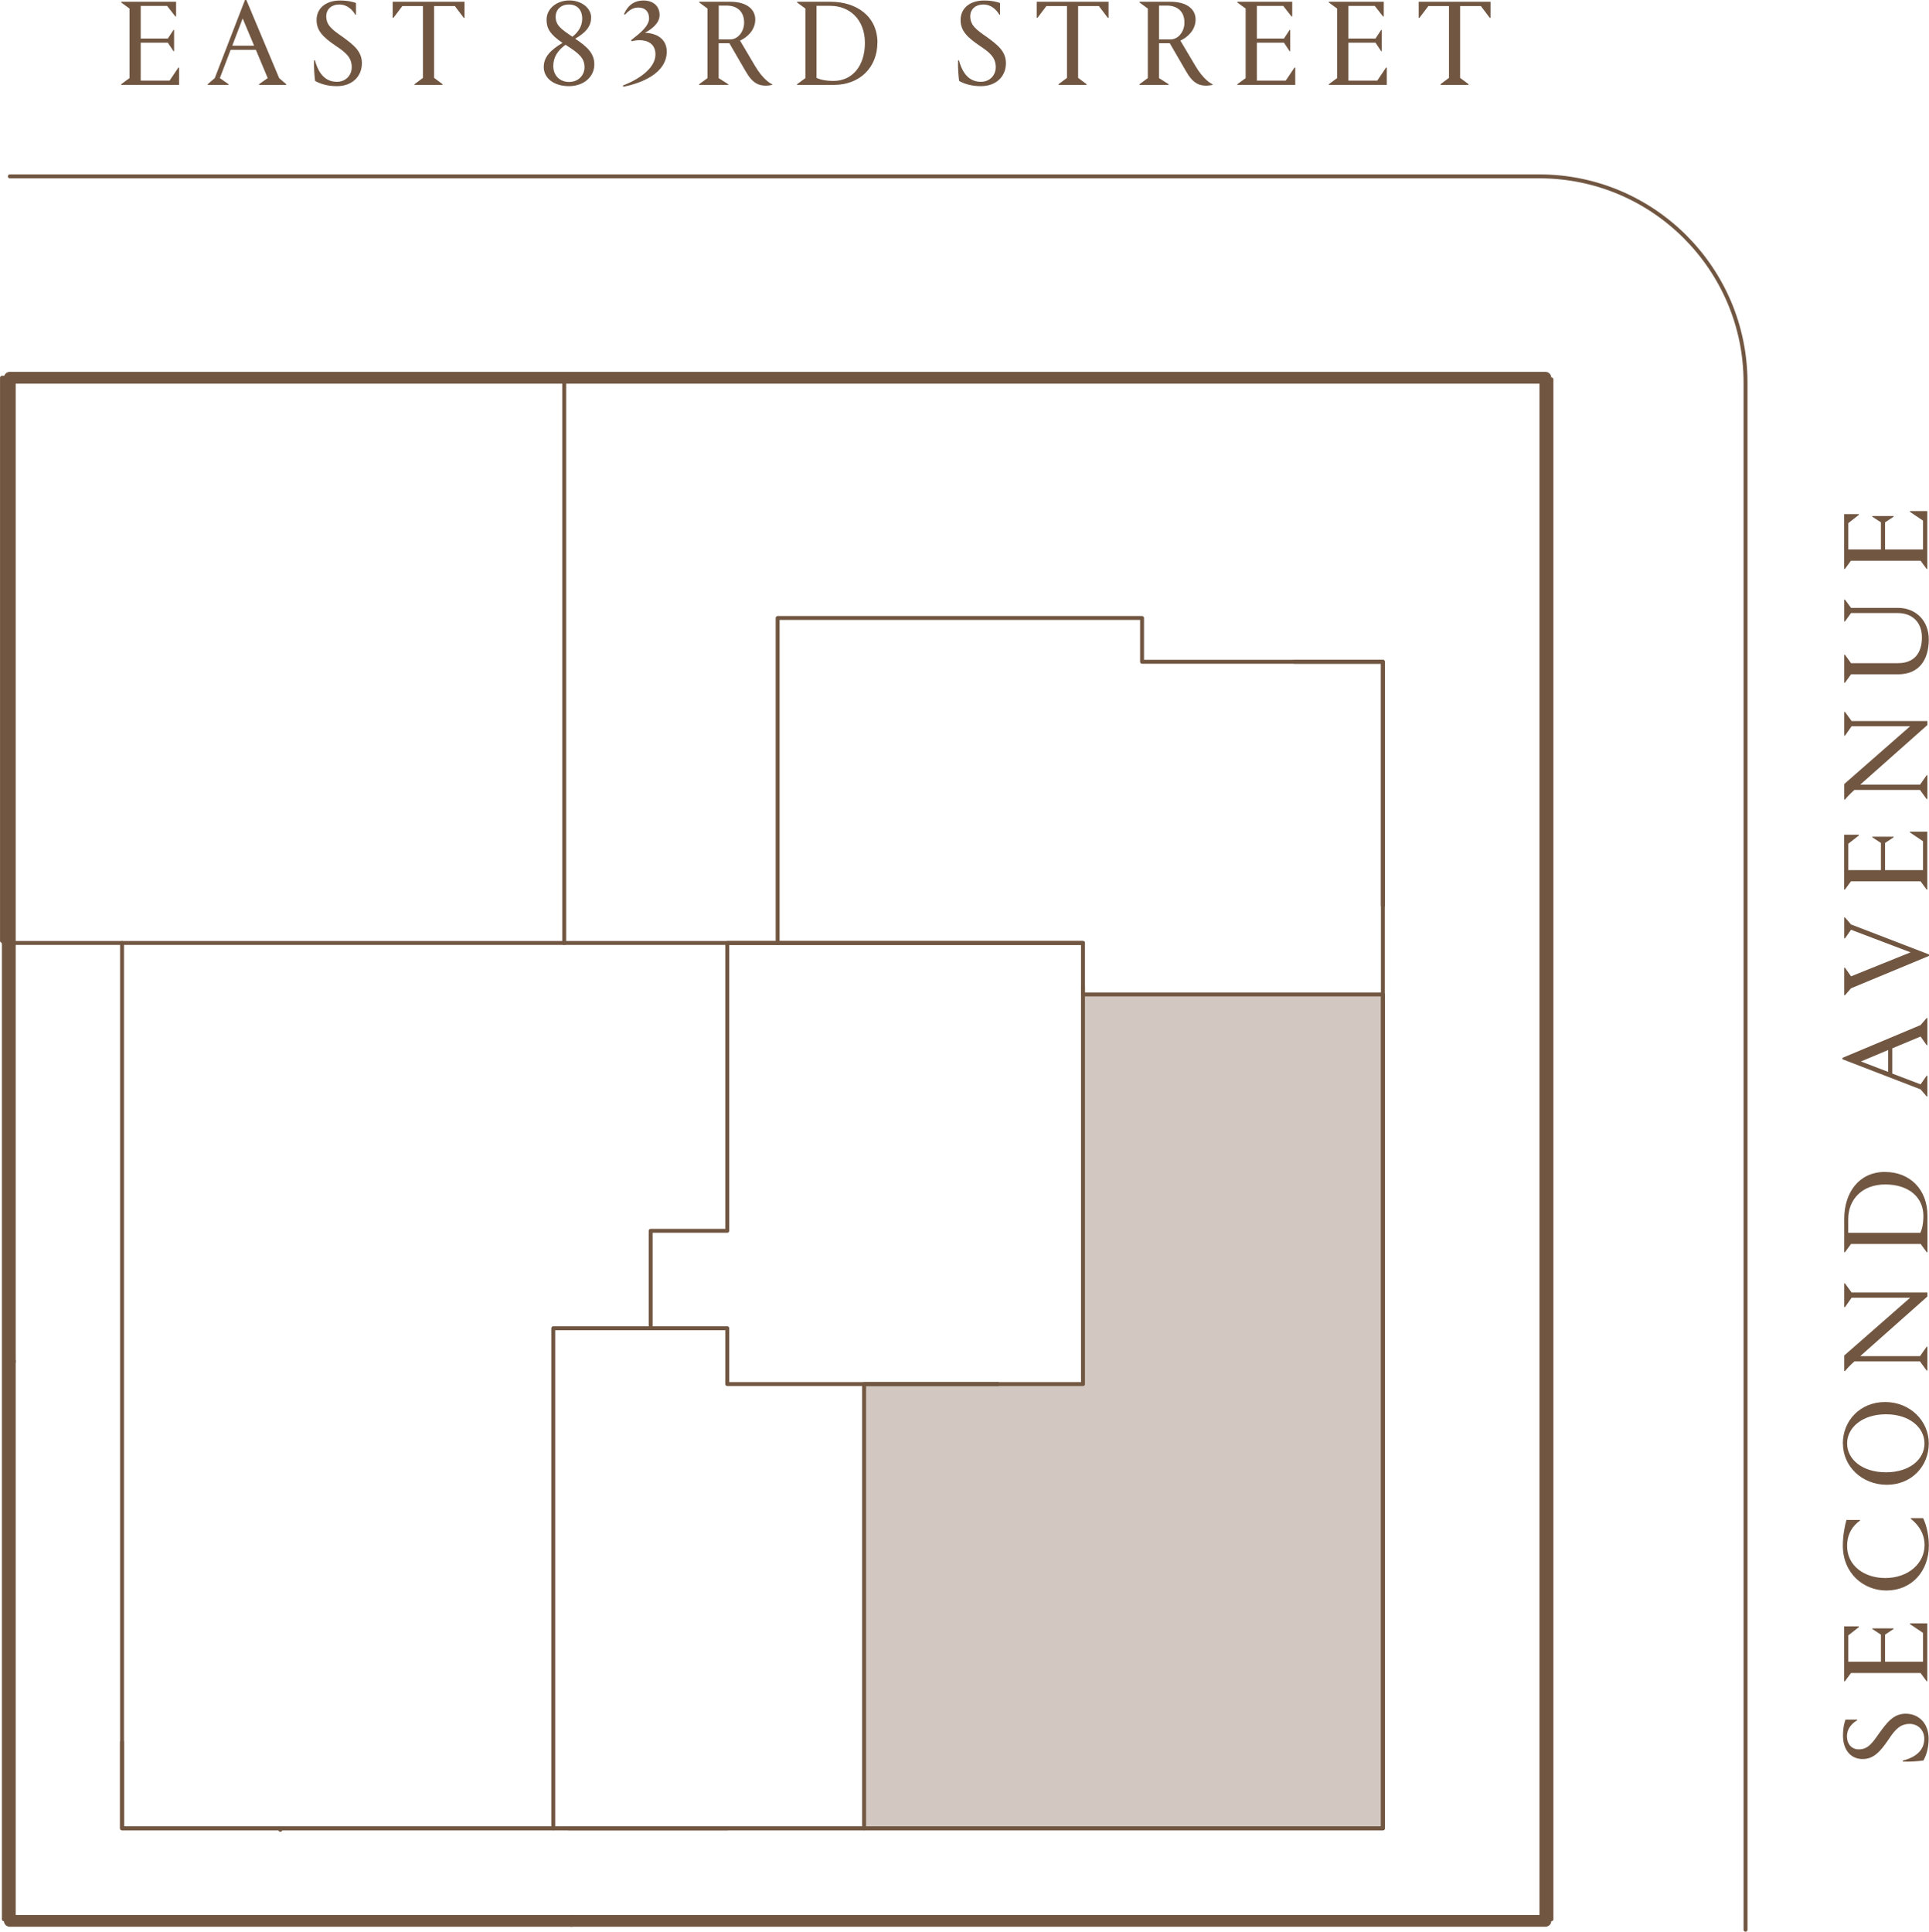 <svg viewBox="0 0 261.28 261.66" height="261.66" width="261.28" xmlns="http://www.w3.org/2000/svg"><g id="b"><polyline stroke-width="1.6" stroke-linejoin="round" stroke-linecap="round" stroke="#715641" fill="none" points="1.33 184.41 1.33 260.19 77.41 260.19"></polyline><polyline stroke-width="1.6" stroke-linejoin="round" stroke-linecap="round" stroke="#715641" fill="none" points="77.41 260.19 209.32 260.19 209.32 51.17 1.33 51.17 1.33 184.41"></polyline></g><g id="c"><path stroke-width=".53" stroke-linejoin="round" stroke-linecap="round" stroke="#715641" fill="none" d="M1.33,23.89h207.18c15.4,0,27.92,12.53,27.92,27.92v209.58"></path></g><g id="d"><polyline fill="#d2c8c1" points="117.04 247.66 117.04 187.48 146.69 187.48 146.69 134.7 187.31 134.7 187.31 247.66"></polyline></g><g id="e"><path fill="#715641" d="M16.42,11.4l1.12-.82V1.16l-1.12-.82v-.1h7.43v1.99h-.1l-1.12-1.43h-3.57v4.42h3.67l.77-1.17h.08v2.89h-.08l-.77-1.16h-3.67v5.14h3.91l1.19-1.77h.1v2.35h-7.84v-.1Z"></path><path fill="#715641" d="M30.95,11.5h-2.81v-.1l.95-.82L33.18,0h.19l4.44,10.58.95.82v.1h-3.67v-.1l1.17-.82-1.6-3.83h-3.42l-1.46,3.83,1.17.82v.1ZM34.42,6.19l-1.55-3.69-1.41,3.69h2.96Z"></path><path fill="#715641" d="M48.22.39v1.6h-.09c-.37-.6-1.02-1.38-2.19-1.38-1.02,0-1.75.63-1.75,1.6,0,1.22.83,1.82,2.18,2.76,1.5,1.09,2.65,1.96,2.65,3.59,0,1.74-1.26,3.11-3.4,3.11-1.36,0-2.35-.37-2.94-.71-.08-.59-.19-1.89-.14-2.79h.12c.27,1,.94,2.91,2.96,2.91,1.21,0,2.02-.88,2.02-1.97,0-1.26-.7-1.94-2.14-2.89-1.68-1.14-2.62-2.02-2.62-3.5,0-1.65,1.31-2.65,3.17-2.65,1.16,0,1.85.22,2.18.34Z"></path><path fill="#715641" d="M62.92,2.42h-.1l-1.21-1.6h-2.81v9.73l1.14.85v.1h-3.79v-.1l1.14-.85V.82h-2.79l-1.21,1.6h-.1V.24h9.73v2.18Z"></path><path fill="#715641" d="M80.06,2.4c0,1.16-.71,2.02-2.16,2.84,1.56,1.04,2.6,1.94,2.6,3.47,0,1.7-1.43,2.96-3.45,2.96-1.91,0-3.4-1-3.4-2.59,0-1.36.92-2.31,2.54-3.27-1.68-1.14-2.16-1.96-2.16-3.13,0-1.56,1.43-2.62,3.08-2.62s2.96,1.02,2.96,2.33ZM76.59,6.07c-1.04.75-1.65,1.67-1.65,2.89s.85,2.14,2.14,2.14,2.09-.94,2.09-1.99c0-1.22-.71-1.87-2.52-3.01-.02,0-.05-.02-.07-.03ZM77.53,4.98c.88-.7,1.33-1.51,1.33-2.45,0-1.17-.66-1.92-1.8-1.92s-1.8.75-1.8,1.65c0,1.12.65,1.63,2.28,2.72Z"></path><path fill="#715641" d="M87.91,2.45c0-.82-.48-1.43-1.48-1.43-.9,0-1.46.65-1.79.97l-.12-.07c.24-.56.88-1.85,2.64-1.85,1.31,0,2.18.75,2.18,1.97,0,1.14-1.12,1.94-1.99,2.4,1.55.05,2.96.8,2.96,2.55,0,2.93-3.42,4.29-5.89,4.76l-.05-.17c1.89-.71,4.41-2.23,4.41-4.2,0-1.46-1.09-1.94-2.16-1.94-.48,0-.9.1-1.05.15l-.1-.14c1.34-1.04,2.45-1.94,2.45-3.01Z"></path><path fill="#715641" d="M94.71,11.4l1.12-.82V1.16l-1.12-.82v-.1h4.2c2.23,0,3.39,1.02,3.39,2.4,0,1.5-1.17,2.45-2.06,2.86l2.02,3.42c1.04,1.77,2.06,2.4,2.33,2.48v.1c-.08.02-.53.1-.85.1-.92,0-1.79-.26-2.74-1.94l-2.21-3.81h-1.45v4.73l1.29.82v.1h-3.93v-.1ZM97.35,5.34h1.55c1.07,0,1.89-1.07,1.89-2.28,0-1.65-1.12-2.3-2.35-2.3h-1.09v4.58Z"></path><path fill="#715641" d="M118.84,5.78c0,3.33-2.36,5.72-5.9,5.72h-4.97v-.1l1.12-.82V1.16l-1.12-.82v-.1h4.53c3.49,0,6.35,1.94,6.35,5.55ZM110.6,10.55c.41.2,1.16.41,2.3.41,2.5,0,4.25-1.97,4.25-5.15s-2.08-5.02-4.7-5.02h-1.85v9.77Z"></path><path fill="#715641" d="M135.45.39v1.6h-.09c-.37-.6-1.02-1.38-2.19-1.38-1.02,0-1.75.63-1.75,1.6,0,1.22.83,1.82,2.18,2.76,1.5,1.09,2.65,1.96,2.65,3.59,0,1.74-1.26,3.11-3.4,3.11-1.36,0-2.35-.37-2.94-.71-.08-.59-.19-1.89-.14-2.79h.12c.27,1,.94,2.91,2.96,2.91,1.21,0,2.02-.88,2.02-1.97,0-1.26-.7-1.94-2.14-2.89-1.68-1.14-2.62-2.02-2.62-3.5,0-1.65,1.31-2.65,3.17-2.65,1.16,0,1.85.22,2.18.34Z"></path><path fill="#715641" d="M150.15,2.42h-.1l-1.21-1.6h-2.81v9.73l1.14.85v.1h-3.79v-.1l1.14-.85V.82h-2.79l-1.21,1.6h-.1V.24h9.73v2.18Z"></path><path fill="#715641" d="M154.35,11.4l1.12-.82V1.16l-1.12-.82v-.1h4.2c2.23,0,3.39,1.02,3.39,2.4,0,1.5-1.17,2.45-2.06,2.86l2.03,3.42c1.04,1.77,2.06,2.4,2.33,2.48v.1c-.08.02-.53.1-.85.1-.92,0-1.79-.26-2.74-1.94l-2.21-3.81h-1.45v4.73l1.29.82v.1h-3.93v-.1ZM156.99,5.34h1.55c1.07,0,1.89-1.07,1.89-2.28,0-1.65-1.12-2.3-2.35-2.3h-1.09v4.58Z"></path><path fill="#715641" d="M167.6,11.4l1.12-.82V1.16l-1.12-.82v-.1h7.43v1.99h-.1l-1.12-1.43h-3.57v4.42h3.67l.77-1.17h.08v2.89h-.08l-.77-1.16h-3.67v5.14h3.91l1.19-1.77h.1v2.35h-7.84v-.1Z"></path><path fill="#715641" d="M179.99,11.4l1.12-.82V1.16l-1.12-.82v-.1h7.44v1.99h-.1l-1.12-1.43h-3.57v4.42h3.67l.77-1.17h.08v2.89h-.08l-.77-1.16h-3.67v5.14h3.91l1.19-1.77h.1v2.35h-7.84v-.1Z"></path><path fill="#715641" d="M201.89,2.42h-.1l-1.21-1.6h-2.81v9.73l1.14.85v.1h-3.79v-.1l1.14-.85V.82h-2.79l-1.21,1.6h-.1V.24h9.73v2.18Z"></path><path fill="#715641" d="M249.95,232.93h1.6v.09c-.6.37-1.38,1.02-1.38,2.19,0,1.02.63,1.75,1.6,1.75,1.23,0,1.82-.83,2.76-2.18,1.09-1.5,1.96-2.65,3.59-2.65,1.74,0,3.11,1.26,3.11,3.4,0,1.36-.37,2.35-.71,2.94-.6.09-1.89.19-2.79.14v-.12c1-.27,2.91-.94,2.91-2.96,0-1.21-.88-2.02-1.97-2.02-1.26,0-1.94.7-2.89,2.14-1.14,1.68-2.03,2.62-3.5,2.62-1.65,0-2.65-1.31-2.65-3.16,0-1.16.22-1.85.34-2.18Z"></path><path fill="#715641" d="M260.96,227.74l-.82-1.12h-9.43l-.82,1.12h-.1v-7.44h1.99v.1l-1.43,1.12v3.57h4.42v-3.67l-1.17-.77v-.08h2.89v.08l-1.16.77v3.67h5.14v-3.91l-1.77-1.19v-.1h2.35v7.84h-.1Z"></path><path fill="#715641" d="M255.5,215.44c-3.05,0-5.89-2.28-5.89-6.09,0-1.51.31-2.81.49-3.47h1.84v.08c-.97.7-1.75,1.77-1.75,3.45,0,2.72,2.38,4.34,5.16,4.34,3.13,0,5.33-1.99,5.33-4.46,0-1.94-1.26-3.08-1.87-3.57v-.08h1.67c.27.53.78,1.91.78,3.71,0,3.49-2.33,6.09-5.75,6.09Z"></path><path fill="#715641" d="M249.61,195.52c0-3.08,2.35-5.61,5.72-5.61s5.92,2.53,5.92,5.61-2.33,5.6-5.68,5.6-5.95-2.47-5.95-5.6ZM260.67,195.52c0-2.14-2.02-3.95-5.22-3.95s-5.26,1.8-5.26,3.95,2.04,3.91,5.26,3.91,5.22-1.77,5.22-3.91Z"></path><path fill="#715641" d="M260.96,185.65l-.9-1.24h-8.88c-.6.53-1.02.99-1.28,1.31h-.1v-2.11l8.93-7.83h-7.93l-.9,1.28h-.1v-3.22h.1l.9,1.24h10.26v.54l-9.1,8.08h8.1l.9-1.28h.1v3.22h-.1Z"></path><path fill="#715641" d="M255.35,158.75c3.33,0,5.72,2.36,5.72,5.9v4.97h-.1l-.82-1.12h-9.43l-.82,1.12h-.1v-4.53c0-3.49,1.94-6.35,5.55-6.35ZM260.11,166.99c.2-.41.41-1.16.41-2.3,0-2.5-1.97-4.25-5.16-4.25s-5.02,2.08-5.02,4.7v1.85h9.77Z"></path><path fill="#715641" d="M261.06,145.7v2.81h-.1l-.82-.95-10.58-4.08v-.19l10.58-4.44.82-.95h.1v3.67h-.1l-.82-1.17-3.83,1.6v3.42l3.83,1.46.82-1.17h.1ZM255.75,142.23l-3.69,1.55,3.69,1.41v-2.96Z"></path><path fill="#715641" d="M249.8,127.11v-2.84h.1l.82.95,10.57,4.07v.19l-10.57,4.39-.82.94h-.1v-3.73h.1l.82,1.17,8.06-3.25-8.06-3.06-.82,1.17h-.1Z"></path><path fill="#715641" d="M260.96,120.5l-.82-1.12h-9.43l-.82,1.12h-.1v-7.43h1.99v.1l-1.43,1.12v3.57h4.42v-3.68l-1.17-.76v-.09h2.89v.09l-1.16.76v3.68h5.14v-3.91l-1.77-1.19v-.1h2.35v7.84h-.1Z"></path><path fill="#715641" d="M260.96,108.24l-.9-1.24h-8.88c-.6.53-1.02.99-1.28,1.31h-.1v-2.11l8.93-7.83h-7.93l-.9,1.28h-.1v-3.22h.1l.9,1.24h10.26v.54l-9.1,8.08h8.1l.9-1.28h.1v3.22h-.1Z"></path><path fill="#715641" d="M261.25,86.61c0,2.77-1.31,4.73-4.17,4.73h-6.36l-.82,1.14h-.1v-3.79h.1l.82,1.14h6.35c2.25,0,3.25-1.41,3.25-3.49s-1.34-3.3-3.27-3.3h-6.33l-.82,1.14h-.1v-2.96h.1l.82,1.12h6.36c2.4,0,4.17,1.72,4.17,4.27Z"></path><path fill="#715641" d="M260.96,77.07l-.82-1.12h-9.43l-.82,1.12h-.1v-7.43h1.99v.1l-1.43,1.12v3.57h4.42v-3.68l-1.17-.76v-.09h2.89v.09l-1.16.76v3.68h5.14v-3.91l-1.77-1.19v-.1h2.35v7.84h-.1Z"></path></g><g id="f"><polyline stroke-width=".53" stroke-linejoin="round" stroke-linecap="round" stroke="#715641" fill="none" points="77.04 51.17 .98 51.17 .98 127.53"></polyline><line stroke-width=".53" stroke-linejoin="round" stroke-linecap="round" stroke="#715641" fill="none" y2="247.86" x2="37.97" y1="247.86" x1="37.97"></line><polyline stroke-width=".53" stroke-linejoin="round" stroke-linecap="round" stroke="#715641" fill="none" points="85.34 51.17 .27 51.17 .27 127.44"></polyline><polyline stroke-width=".53" stroke-linejoin="round" stroke-linecap="round" stroke="#715641" fill="none" points="98.51 179.92 88.13 179.92 88.13 166.72 98.51 166.72 98.51 127.73 146.69 127.73 146.69 187.48 98.51 187.48 98.51 179.92"></polyline><line stroke-width=".53" stroke-linejoin="round" stroke-linecap="round" stroke="#715641" fill="none" y2="187.48" x2="135.12" y1="187.48" x1="135.12"></line><polyline stroke-width=".53" stroke-linejoin="round" stroke-linecap="round" stroke="#715641" fill="none" points="135.12 187.48 117.04 187.48 117.04 247.66 187.31 247.66 187.31 210.6 187.31 134.7 154.69 134.7 146.69 134.7 146.69 133.66"></polyline><polyline stroke-width=".53" stroke-linejoin="round" stroke-linecap="round" stroke="#715641" fill="none" points="146.69 127.73 105.48 127.73 76.42 127.73 16.53 127.73 16.53 206.6 16.53 247.66 98.51 247.66"></polyline><polyline stroke-width=".53" stroke-linejoin="round" stroke-linecap="round" stroke="#715641" fill="none" points="187.31 122.69 187.31 89.64 154.69 89.64 154.69 83.71 105.33 83.71 105.33 127.73"></polyline><polyline stroke-width=".53" stroke-linejoin="round" stroke-linecap="round" stroke="#715641" fill="none" points="16.53 127.73 .52 127.73 .52 259.97 210.14 259.97 210.14 51.39 76.42 51.39 76.42 127.73"></polyline><polyline stroke-width=".53" stroke-linejoin="round" stroke-linecap="round" stroke="#715641" fill="none" points="76.42 51.39 .52 51.39 .52 127.73"></polyline><polyline stroke-width=".53" stroke-linejoin="round" stroke-linecap="round" stroke="#715641" fill="none" points="175.3 89.64 187.31 89.64 187.31 247.66 16.53 247.66 16.53 235.95"></polyline><polyline stroke-width=".53" stroke-linejoin="round" stroke-linecap="round" stroke="#715641" fill="none" points="88.13 179.92 74.94 179.92 74.94 247.66"></polyline><line stroke-width=".53" stroke-linejoin="round" stroke-linecap="round" stroke="#715641" fill="none" y2="247.66" x2="117.04" y1="247.66" x1="77.01"></line></g></svg>